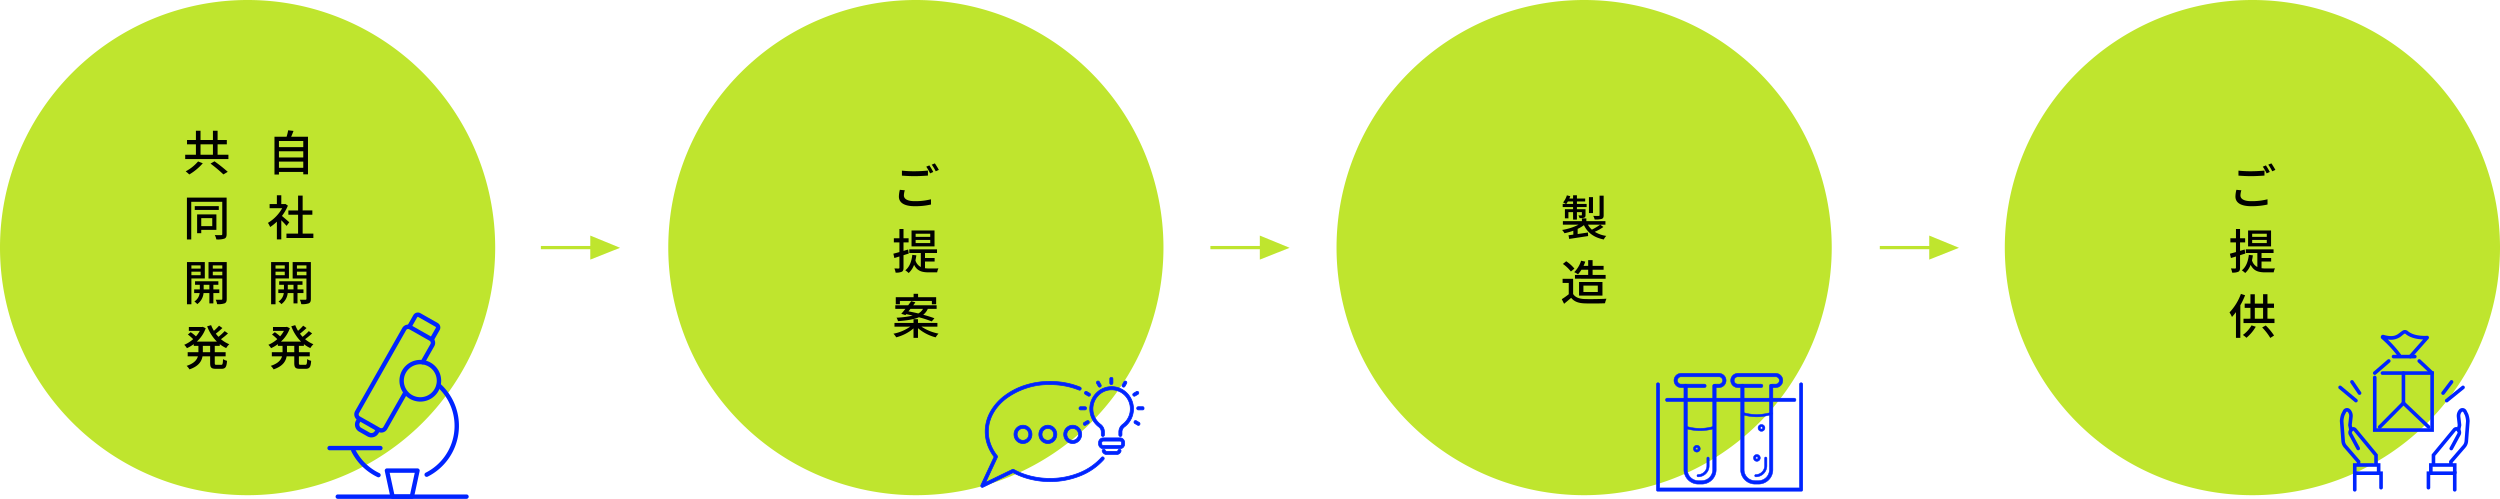 <svg xmlns="http://www.w3.org/2000/svg" xmlns:xlink="http://www.w3.org/1999/xlink" width="1040" height="207.519" viewBox="0 0 1040 207.519"><defs><clipPath id="a"><rect width="58.83" height="77.518" fill="#0024ff"/></clipPath><clipPath id="b"><rect width="68" height="45.813" fill="#0024ff" stroke="#0024ff" stroke-width="0.3"/></clipPath><clipPath id="c"><rect width="61" height="49.104" fill="#0024ff" stroke="#0024ff" stroke-width="0.2"/></clipPath></defs><g transform="translate(-3275 -8094)"><path d="M103,0A103,103,0,1,1,0,103,103,103,0,0,1,103,0Z" transform="translate(3275 8094)" fill="#bfe52e"/><path d="M103,0A103,103,0,1,1,0,103,103,103,0,0,1,103,0Z" transform="translate(3553 8094)" fill="#bfe52e"/><path d="M103,0A103,103,0,1,1,0,103,103,103,0,0,1,103,0Z" transform="translate(3831 8094)" fill="#bfe52e"/><path d="M103,0A103,103,0,1,1,0,103,103,103,0,0,1,103,0Z" transform="translate(4109 8094)" fill="#bfe52e"/><path d="M5.04-1.2V-3.78H15.16V-1.2ZM15.16-8.06V-5.5H5.04V-8.06Zm0-4.28v2.56H5.04v-2.56Zm-5.04-1.78c.34-.72.66-1.58.98-2.42L8.88-16.8a21.742,21.742,0,0,1-.66,2.68H3.18V1.6H5.04V.52H15.16v1h1.96V-14.12ZM9.34,21.46c-.46-.42-2.12-1.86-3.06-2.62a18.482,18.482,0,0,0,2.48-4.3l-1.04-.7-.32.06H6.02V10.22H4.18V13.9H1.16v1.7H6.4A16.482,16.482,0,0,1,.46,21.72a8.783,8.783,0,0,1,.92,1.72,17.622,17.622,0,0,0,2.8-2.24v7.38H6.02V20.62c.82.82,1.72,1.78,2.18,2.36Zm5.56,4.72V18.34h4.04v-1.8H14.9V10.38H13v6.16H8.96v1.8H13v7.84H8.16v1.84h11.2V26.18ZM7.46,39.4v1.34H3.62V39.4ZM3.62,43.48V42.02H7.46v1.46ZM9.2,44.84V38.02H1.78V55.58H3.62V44.84Zm-.48,4.54v-1.9H11.1v1.9Zm6.52,1.54V49.38H12.76v-1.9h2.08V46H5.14v1.48H7.12v1.9H4.78v1.54H7.06a4.844,4.844,0,0,1-2.2,3.5,6.332,6.332,0,0,1,1.2,1.1,6.443,6.443,0,0,0,2.62-4.6H11.1v4.3h1.66v-4.3Zm-2.72-7.4v-1.5h3.96v1.5Zm3.96-4.12v1.34H12.52V39.4Zm1.84-1.38H10.74v6.86h5.74v8.4c0,.3-.1.4-.4.42-.32,0-1.34,0-2.36-.02a6,6,0,0,1,.6,1.84,7.871,7.871,0,0,0,3.14-.34c.66-.32.86-.86.86-1.88Zm-6.9,37.5H8.38V72.88h3.04Zm4-2.64v-.72A12.67,12.67,0,0,0,18.1,73.8a7.148,7.148,0,0,1,1.28-1.6,12.521,12.521,0,0,1-3.46-2.1,29.476,29.476,0,0,0,2.92-2.4l-1.38-.96a21.626,21.626,0,0,1-2.58,2.38c-.38-.42-.76-.86-1.1-1.32a31.624,31.624,0,0,0,2.74-2.34l-1.4-.98a19.6,19.6,0,0,1-2.14,2.14,15.182,15.182,0,0,1-1.16-2.36l-1.64.48a17.973,17.973,0,0,0,4.06,6.38H5.86a13.783,13.783,0,0,0,3.72-5.58l-1.22-.58-.34.06H2.56v1.62H7.12a12.666,12.666,0,0,1-1.6,2.28,17.554,17.554,0,0,0-2.2-1.74l-1.16.98a21.012,21.012,0,0,1,2.2,1.92A13.728,13.728,0,0,1,.64,72.44a6.269,6.269,0,0,1,1.12,1.4A15.816,15.816,0,0,0,4.6,72.16v.72H6.54v2.64H2.08v1.72H6.32c-.42,1.5-1.6,2.94-4.68,3.96a6.306,6.306,0,0,1,1.18,1.46c3.78-1.3,5.04-3.3,5.42-5.42h3.18v2.74c0,1.9.46,2.44,2.34,2.44H16.2c1.56,0,2.08-.74,2.24-3.32a5.109,5.109,0,0,1-1.66-.72c-.08,1.98-.18,2.38-.76,2.38H14.08c-.64,0-.74-.1-.74-.78V77.24h4.52V75.52H13.34V72.88Z" transform="translate(3386 8165)"/><path d="M6.4-3.84A17.49,17.49,0,0,1,1.24.28a15.533,15.533,0,0,1,1.5,1.3A22.6,22.6,0,0,0,8.36-3.08Zm5.18.9a60.5,60.5,0,0,1,5.36,4.5L18.74.48A63.424,63.424,0,0,0,13.22-3.9ZM7.42-10.96h5.16v4.32H7.42Zm7.1,4.32v-4.32h3.84v-1.8H14.52v-3.86H12.58v3.86H7.42v-3.86H5.5v3.86H1.8v1.8H5.5v4.32H1.04v1.82H19.02V-6.64ZM12.3,19.74v3.32H7.72V19.74Zm1.72,4.88V18.18H6v7.84H7.72v-1.4Zm1-9.86h-10v1.58h10Zm3.26-3.56H1.76V28.62h1.8V12.96h12.9V26.34c0,.34-.12.46-.46.48-.34,0-1.5.02-2.64-.04A7.063,7.063,0,0,1,14,28.6a8.8,8.8,0,0,0,3.38-.34c.66-.3.9-.86.9-1.92ZM7.46,39.4v1.34H3.62V39.4ZM3.62,43.48V42.02H7.46v1.46ZM9.2,44.84V38.02H1.78V55.58H3.62V44.84Zm-.48,4.54v-1.9H11.1v1.9Zm6.52,1.54V49.38H12.76v-1.9h2.08V46H5.14v1.48H7.12v1.9H4.78v1.54H7.06a4.844,4.844,0,0,1-2.2,3.5,6.332,6.332,0,0,1,1.2,1.1,6.443,6.443,0,0,0,2.62-4.6H11.1v4.3h1.66v-4.3Zm-2.72-7.4v-1.5h3.96v1.5Zm3.96-4.12v1.34H12.52V39.4Zm1.84-1.38H10.74v6.86h5.74v8.4c0,.3-.1.4-.4.42-.32,0-1.34,0-2.36-.02a6,6,0,0,1,.6,1.84,7.871,7.871,0,0,0,3.14-.34c.66-.32.86-.86.86-1.88Zm-6.9,37.5H8.38V72.88h3.04Zm4-2.64v-.72A12.67,12.67,0,0,0,18.1,73.8a7.148,7.148,0,0,1,1.28-1.6,12.521,12.521,0,0,1-3.46-2.1,29.476,29.476,0,0,0,2.92-2.4l-1.38-.96a21.626,21.626,0,0,1-2.58,2.38c-.38-.42-.76-.86-1.1-1.32a31.624,31.624,0,0,0,2.74-2.34l-1.4-.98a19.6,19.6,0,0,1-2.14,2.14,15.182,15.182,0,0,1-1.16-2.36l-1.64.48a17.973,17.973,0,0,0,4.06,6.38H5.86a13.783,13.783,0,0,0,3.72-5.58l-1.22-.58-.34.06H2.56v1.62H7.12a12.666,12.666,0,0,1-1.6,2.28,17.554,17.554,0,0,0-2.2-1.74l-1.16.98a21.012,21.012,0,0,1,2.2,1.92A13.728,13.728,0,0,1,.64,72.44a6.269,6.269,0,0,1,1.12,1.4A15.816,15.816,0,0,0,4.6,72.16v.72H6.54v2.64H2.08v1.72H6.32c-.42,1.5-1.6,2.94-4.68,3.96a6.306,6.306,0,0,1,1.18,1.46c3.78-1.3,5.04-3.3,5.42-5.42h3.18v2.74c0,1.9.46,2.44,2.34,2.44H16.2c1.56,0,2.08-.74,2.24-3.32a5.109,5.109,0,0,1-1.66-.72c-.08,1.98-.18,2.38-.76,2.38H14.08c-.64,0-.74-.1-.74-.78V77.24h4.52V75.52H13.34V72.88Z" transform="translate(3351 8165)"/><path d="M15.62-16.2l-1.3.54a20.371,20.371,0,0,1,1.6,2.78l1.32-.58A28.983,28.983,0,0,0,15.62-16.2Zm2.28-.84-1.3.54a19.05,19.05,0,0,1,1.66,2.76l1.3-.58A31.035,31.035,0,0,0,17.9-17.04ZM4.2-11.94c1.6.12,3.3.22,5.32.22,1.84,0,4.14-.14,5.5-.24v-2.08c-1.46.14-3.58.28-5.52.28a44.827,44.827,0,0,1-5.3-.26Zm-.86,5.9a12.066,12.066,0,0,0-.4,2.8C2.94-.64,5.24.78,9.5.78a29.141,29.141,0,0,0,6.8-.7L16.28-2.1a26.042,26.042,0,0,1-6.84.78c-3.04,0-4.42-1-4.42-2.38A7.546,7.546,0,0,1,5.4-5.84ZM15.98,13.54H9.9V12.22h6.08Zm0,2.58H9.9V14.8h6.08Zm1.78-5.26H8.2V17.5h9.56ZM7.04,20.48,6.78,18.8l-1.92.56V15.84H6.98V14.12H4.86V10.26H3.16v3.86H.84v1.72H3.16v4.02c-.94.26-1.82.5-2.52.68l.42,1.8,2.1-.64v4.64c0,.28-.1.36-.34.36-.22,0-.96,0-1.76-.02a5.937,5.937,0,0,1,.5,1.72,5.667,5.667,0,0,0,2.6-.36c.52-.28.7-.78.7-1.7V21.16ZM13.8,23.8h4V22.32h-4V20.24h5V18.72H7.26v1.52h4.8v5.84a4.529,4.529,0,0,1-2.24-2.76,20.717,20.717,0,0,0,.38-2.1l-1.68-.2c-.32,2.82-1.18,5.06-2.92,6.44A8,8,0,0,1,7,28.58a8.68,8.68,0,0,0,2.26-3.42c1.3,2.64,3.38,3.14,6.16,3.14h3.44a5.814,5.814,0,0,1,.52-1.64c-.74.02-3.34.02-3.92.02a11.219,11.219,0,0,1-1.66-.1ZM3.36,40.2h13.3v1.38h1.78V38.64H10.92V37.22H9.06v1.42H1.64v2.94H3.36Zm9.6,3.3a4.8,4.8,0,0,1-1.94,1.9c-1.4-.34-2.8-.64-4.08-.88.26-.34.54-.68.8-1.02Zm-7.3,2.58.34-.4c.86.18,1.76.38,2.68.62a38.935,38.935,0,0,1-6.72.86,5,5,0,0,1,.6,1.44c4.02-.28,6.78-.78,8.72-1.62A48.139,48.139,0,0,1,16.6,48.7l1.12-1.3c-1.22-.46-2.86-.98-4.66-1.46a6.426,6.426,0,0,0,1.9-2.44h3.68V42H8.9c.32-.42.62-.82.9-1.22l-1.74-.5c-.38.54-.82,1.12-1.26,1.72H1.44v1.5h4.2c-.62.76-1.2,1.48-1.72,2.04Zm13.3,4.8V49.34H10.88V47.8H9.02v1.54H1.1v1.54H7.66A17.931,17.931,0,0,1,.68,53.82a8.033,8.033,0,0,1,1.14,1.5,17.767,17.767,0,0,0,7.2-3.7v3.94h1.86V51.52a18.248,18.248,0,0,0,7.36,3.82,8.2,8.2,0,0,1,1.18-1.56,18.9,18.9,0,0,1-7.1-2.9Z" transform="translate(3646 8179)"/><path d="M18.12-16.6h-1.7v8.1c0,.22-.08.3-.36.32-.3.02-1.26.02-2.26-.02a6.421,6.421,0,0,1,.58,1.52,9.359,9.359,0,0,0,2.94-.26c.62-.26.8-.66.8-1.54Zm-4.44.6H12v6.64h1.68ZM2.58-13.16a11.309,11.309,0,0,0,.66-1.02H5.4v1.02Zm2.82,2.2H2v3.8H3.46v-2.6H5.4v3.1H7v-3.1H9.06v1.18c0,.14-.04.18-.22.2-.18,0-.64,0-1.22-.02A5.731,5.731,0,0,1,8.1-7.26a5.049,5.049,0,0,0,1.92-.2c.46-.2.56-.5.56-1.14v-2.36H7v-.9h4.04v-1.3H7v-1.02h3.44v-1.24H7v-1.36H5.4v1.36H3.86c.14-.32.26-.64.38-.96l-1.42-.36a8.584,8.584,0,0,1-1.58,2.96,8.183,8.183,0,0,1,1.16.62H1.08v1.3H5.4ZM16.68-4.54a26.366,26.366,0,0,1-3.46,2.08,7.854,7.854,0,0,1-1.64-2.08h7.28V-6.02H10.92V-7.16H9.08v1.14H1.16v1.48H7.68A22.463,22.463,0,0,1,.82-2.34a6.43,6.43,0,0,1,1,1.36A24.668,24.668,0,0,0,5.5-2.02V-.4c-.74.1-1.42.2-2,.26L3.78,1.4C5.9,1.08,8.86.62,11.66.2l-.08-1.48c-1.44.22-2.92.44-4.28.64V-2.78A14.868,14.868,0,0,0,9.92-4.34C11.44-1.16,14.1.82,18.18,1.62A4.831,4.831,0,0,1,19.22.14a12.607,12.607,0,0,1-4.8-1.7,21.41,21.41,0,0,0,3.6-2.02Zm-5,18.74v2.16H6.18v1.58H18.94V16.36H13.52V14.2H18.1V12.6H13.52V10.22H11.68V12.6H9.76a17.067,17.067,0,0,0,.72-1.76l-1.74-.38a11.639,11.639,0,0,1-2.86,4.76,10.12,10.12,0,0,1,1.58.9A13.663,13.663,0,0,0,8.88,14.2ZM9.7,20.8h5.98v2.66H9.7Zm7.92,4.18V19.3H7.88v5.68ZM5.96,13.74a15.705,15.705,0,0,0-3.42-3.06L1.16,11.8A15.026,15.026,0,0,1,4.5,14.96Zm-.54,4.24H1.04V19.7H3.6v4.7A30.149,30.149,0,0,1,.7,26.46l.96,1.92c1.04-.86,2-1.66,2.94-2.48,1.26,1.54,2.98,2.2,5.52,2.3,2.28.1,6.3.06,8.56-.04a8.472,8.472,0,0,1,.62-1.9c-2.5.16-6.94.22-9.16.14-2.2-.08-3.84-.72-4.72-2.1Z" transform="translate(3924 8192)"/><path d="M15.62-16.2l-1.3.54a20.371,20.371,0,0,1,1.6,2.78l1.32-.58A28.983,28.983,0,0,0,15.62-16.2Zm2.28-.84-1.3.54a19.05,19.05,0,0,1,1.66,2.76l1.3-.58A31.035,31.035,0,0,0,17.9-17.04ZM4.2-11.94c1.6.12,3.3.22,5.32.22,1.84,0,4.14-.14,5.5-.24v-2.08c-1.46.14-3.58.28-5.52.28a44.827,44.827,0,0,1-5.3-.26Zm-.86,5.9a12.066,12.066,0,0,0-.4,2.8C2.94-.64,5.24.78,9.5.78a29.141,29.141,0,0,0,6.8-.7L16.28-2.1a26.042,26.042,0,0,1-6.84.78c-3.04,0-4.42-1-4.42-2.38A7.546,7.546,0,0,1,5.4-5.84ZM15.98,13.54H9.9V12.22h6.08Zm0,2.58H9.9V14.8h6.08Zm1.78-5.26H8.2V17.5h9.56ZM7.04,20.48,6.78,18.8l-1.92.56V15.84H6.98V14.12H4.86V10.26H3.16v3.86H.84v1.72H3.16v4.02c-.94.26-1.82.5-2.52.68l.42,1.8,2.1-.64v4.64c0,.28-.1.36-.34.36-.22,0-.96,0-1.76-.02a5.937,5.937,0,0,1,.5,1.72,5.667,5.667,0,0,0,2.6-.36c.52-.28.7-.78.7-1.7V21.16ZM13.8,23.8h4V22.32h-4V20.24h5V18.72H7.26v1.52h4.8v5.84a4.529,4.529,0,0,1-2.24-2.76,20.717,20.717,0,0,0,.38-2.1l-1.68-.2c-.32,2.82-1.18,5.06-2.92,6.44A8,8,0,0,1,7,28.58a8.68,8.68,0,0,0,2.26-3.42c1.3,2.64,3.38,3.14,6.16,3.14h3.44a5.814,5.814,0,0,1,.52-1.64c-.74.02-3.34.02-3.92.02a11.219,11.219,0,0,1-1.66-.1ZM5.22,37.26a22.044,22.044,0,0,1-4.74,7.7,13.477,13.477,0,0,1,1.02,1.9,21.843,21.843,0,0,0,1.66-2.02V55.56H4.98V41.98a30.406,30.406,0,0,0,1.98-4.16Zm4.42,13.1a12.929,12.929,0,0,1-3.6,3.98,12.356,12.356,0,0,1,1.48,1.18,17.6,17.6,0,0,0,3.88-4.6Zm4.42.86a22.811,22.811,0,0,1,3.38,4.36l1.56-1a24.414,24.414,0,0,0-3.44-4.18ZM11,43.08h3.44v4.5H11Zm5.26,4.5v-4.5h2.72V41.3H16.26V37.38H14.44V41.3H11V37.42H9.18V41.3H6.78v1.78h2.4v4.5H6.3V49.4H19.18V47.58Z" transform="translate(4202 8179)"/><g transform="translate(3500 8192)"><path d="M0,0H29.146V1.351H0Z" transform="translate(0 4.324)" fill="#bfe52e"/><path d="M-482.087,1425.583v-10l12.384,5.082Z" transform="translate(502.645 -1415.583)" fill="#bfe52e"/></g><g transform="translate(3778.529 8192)"><path d="M0,0H29.146V1.351H0Z" transform="translate(0 4.324)" fill="#bfe52e"/><path d="M-482.087,1425.583v-10l12.384,5.082Z" transform="translate(502.645 -1415.583)" fill="#bfe52e"/></g><g transform="translate(4057 8192)"><path d="M0,0H29.146V1.351H0Z" transform="translate(0 4.324)" fill="#bfe52e"/><path d="M-482.087,1425.583v-10l12.384,5.082Z" transform="translate(502.645 -1415.583)" fill="#bfe52e"/></g><g transform="translate(3411.17 8224)" clip-path="url(#a)"><path d="M64.359,314.359a.905.905,0,0,1-.395-.09,23.411,23.411,0,0,1-10.9-10.695.915.915,0,0,1,1.636-.823,21.6,21.6,0,0,0,10.051,9.866.915.915,0,0,1-.4,1.741" transform="translate(-43.077 -245.795)" fill="#0024ff"/><path d="M217.289,196.585a.916.916,0,0,1-.412-1.733,21.828,21.828,0,0,0,4.907-35.605.916.916,0,1,1,1.234-1.353,23.659,23.659,0,0,1-5.318,38.594.908.908,0,0,1-.411.1" transform="translate(-175.959 -128.209)" fill="#0024ff"/><path d="M139.158,359.874h-8.034a.916.916,0,0,1-.9-.722L127.9,348.346a.916.916,0,0,1,.9-1.109h12.693a.916.916,0,0,1,.9,1.109l-2.33,10.806a.915.915,0,0,1-.895.722m-7.3-1.831h6.556l1.935-8.974H129.928Z" transform="translate(-103.994 -282.382)" fill="#0024ff"/><path d="M73,407.062H19.461a.916.916,0,1,1,0-1.831H73a.916.916,0,0,1,0,1.831" transform="translate(-15.081 -329.544)" fill="#0024ff"/><path d="M169.28,122.882a8.68,8.68,0,1,1,8.681-8.68,8.689,8.689,0,0,1-8.681,8.68m0-15.529a6.849,6.849,0,1,0,6.849,6.849,6.857,6.857,0,0,0-6.849-6.849" transform="translate(-130.604 -85.812)" fill="#0024ff"/><path d="M22.034,298.915H.916a.916.916,0,0,1,0-1.831H22.034a.916.916,0,1,1,0,1.831" transform="translate(0 -241.596)" fill="#0024ff"/><path d="M71.25,71.842a2.81,2.81,0,0,1-1.391-.368l-8.4-4.767A2.828,2.828,0,0,1,60.4,62.851L79.988,28.34a2.827,2.827,0,0,1,3.856-1.064l8.4,4.767A2.833,2.833,0,0,1,93.305,35.9L89.3,42.957a.916.916,0,1,1-1.593-.9L91.712,35a1,1,0,0,0-.374-1.36l-8.4-4.767a.979.979,0,0,0-.758-.094.991.991,0,0,0-.6.469L61.99,63.755a1,1,0,0,0,.375,1.36l8.4,4.767a1,1,0,0,0,1.36-.374l8.226-14.492a.916.916,0,1,1,1.593.9L73.714,70.41a2.831,2.831,0,0,1-2.465,1.432" transform="translate(-48.815 -21.88)" fill="#0024ff"/><path d="M188.069,11.806a.915.915,0,0,1-.8-1.367L189.564,6.4a.33.33,0,0,0-.123-.449l-7.189-4.081A.328.328,0,0,0,181.8,2l-2.5,4.4a.916.916,0,1,1-1.593-.9l2.5-4.4a2.159,2.159,0,0,1,2.946-.812l7.188,4.08a2.163,2.163,0,0,1,.812,2.945l-2.291,4.035a.915.915,0,0,1-.8.464" transform="translate(-144.425 0)" fill="#0024ff"/><path d="M68.3,242.435a3.382,3.382,0,0,1-1.676-.445l-3.454-1.96a3.406,3.406,0,0,1-1.28-4.642l.405-.715a.916.916,0,1,1,1.593.9l-.405.715a1.573,1.573,0,0,0,.591,2.146l3.454,1.961a1.573,1.573,0,0,0,2.146-.591l.406-.715a.916.916,0,0,1,1.593.9l-.406.715a3.384,3.384,0,0,1-2.056,1.6,3.425,3.425,0,0,1-.911.124" transform="translate(-49.965 -190.464)" fill="#0024ff"/></g><g transform="translate(3683 8250.938)" clip-path="url(#b)"><path d="M50.219,34.849a.641.641,0,0,1,.918-.054.672.672,0,0,1,.053.936A25.933,25.933,0,0,1,41.447,42.5a33.384,33.384,0,0,1-12.625,2.418,34.346,34.346,0,0,1-8.243-.993,30.688,30.688,0,0,1-7.165-2.739L.931,47.25a.646.646,0,0,1-.868-.314.674.674,0,0,1,0-.571L5.551,34.625a18.6,18.6,0,0,1-2.694-4.884,16.521,16.521,0,0,1-1.011-5.673c0-5.793,3.046-11.025,7.972-14.8a31.359,31.359,0,0,1,19-6.047,34.674,34.674,0,0,1,6.469.605,32.043,32.043,0,0,1,6.084,1.786.666.666,0,0,1,.364.859.645.645,0,0,1-.842.371,30.8,30.8,0,0,0-5.84-1.713,33.376,33.376,0,0,0-6.235-.579A30.075,30.075,0,0,0,10.6,10.325C6,13.854,3.149,18.713,3.149,24.068a15.165,15.165,0,0,0,.924,5.211,17.39,17.39,0,0,0,2.718,4.81.674.674,0,0,1,.108.735L2.029,45.246l11.12-5.4v0a.637.637,0,0,1,.59.017,29.294,29.294,0,0,0,7.144,2.776,33.059,33.059,0,0,0,7.938.951,32.106,32.106,0,0,0,12.142-2.319,24.634,24.634,0,0,0,9.255-6.42M38.241,22.79a2.4,2.4,0,0,0-1.718.726,2.51,2.51,0,0,0,0,3.5,2.4,2.4,0,0,0,3.436,0,2.511,2.511,0,0,0,0-3.5,2.4,2.4,0,0,0-1.718-.726M35.6,22.577a3.681,3.681,0,0,1,5.278,0,3.857,3.857,0,0,1,0,5.381,3.682,3.682,0,0,1-5.278,0,3.857,3.857,0,0,1,0-5.381m-7.7.213a2.4,2.4,0,0,0-1.718.725,2.511,2.511,0,0,0,0,3.5,2.4,2.4,0,0,0,3.436,0,2.511,2.511,0,0,0,0-3.5A2.4,2.4,0,0,0,27.9,22.79m-2.639-.213a3.681,3.681,0,0,1,5.278,0,3.858,3.858,0,0,1,0,5.381,3.682,3.682,0,0,1-5.278,0,3.857,3.857,0,0,1,0-5.381m-7.7.213a2.4,2.4,0,0,0-1.718.726,2.511,2.511,0,0,0,0,3.5,2.4,2.4,0,0,0,3.436,0,2.51,2.51,0,0,0,0-3.5,2.4,2.4,0,0,0-1.718-.726m-2.639-.213a3.681,3.681,0,0,1,5.278,0,3.857,3.857,0,0,1,0,5.381,3.682,3.682,0,0,1-5.278,0,3.858,3.858,0,0,1,0-5.381" transform="translate(0 -1.502)" fill="#0024ff"/><path d="M.652,47.464A.8.8,0,0,1-.072,47a.823.823,0,0,1,0-.7L5.377,34.644a18.738,18.738,0,0,1-2.66-4.851A16.688,16.688,0,0,1,1.7,24.068a16.915,16.915,0,0,1,2.157-8.229A21.582,21.582,0,0,1,9.727,9.148,28.557,28.557,0,0,1,18.322,4.7a33.922,33.922,0,0,1,10.5-1.63,34.892,34.892,0,0,1,6.5.608,32.237,32.237,0,0,1,6.113,1.794.817.817,0,0,1,.447,1.052.8.8,0,0,1-.743.513.784.784,0,0,1-.3-.058,30.7,30.7,0,0,0-5.812-1.7A33.293,33.293,0,0,0,28.822,4.7a29.851,29.851,0,0,0-18.134,5.746C5.923,14.1,3.3,18.937,3.3,24.068a15.033,15.033,0,0,0,.915,5.16,17.239,17.239,0,0,0,2.692,4.764.822.822,0,0,1,.129.895L2.344,44.926,13.2,39.651l.007.011a.8.8,0,0,1,.6.068,29.108,29.108,0,0,0,7.108,2.762,32.917,32.917,0,0,0,7.9.947A32.17,32.17,0,0,0,40.907,41.13a24.547,24.547,0,0,0,9.2-6.38.791.791,0,0,1,1.132-.067A.823.823,0,0,1,51.3,35.83a26.15,26.15,0,0,1-9.8,6.808,33.758,33.758,0,0,1-12.682,2.429,34.5,34.5,0,0,1-8.279-1,30.843,30.843,0,0,1-7.132-2.717L1,47.384A.786.786,0,0,1,.652,47.464ZM28.822,3.37A31.129,31.129,0,0,0,9.91,9.386C4.807,13.3,2,18.513,2,24.068A16.389,16.389,0,0,0,3,29.69,18.463,18.463,0,0,0,5.67,34.534l.055.072L.2,46.428a.524.524,0,0,0,0,.444.5.5,0,0,0,.452.292.488.488,0,0,0,.214-.05l12.551-6.1.068.036a30.519,30.519,0,0,0,7.13,2.726,34.2,34.2,0,0,0,8.207.988A33.456,33.456,0,0,0,41.39,42.36a25.849,25.849,0,0,0,9.687-6.728.521.521,0,0,0-.041-.726.491.491,0,0,0-.7.042,24.847,24.847,0,0,1-9.311,6.46,32.472,32.472,0,0,1-12.2,2.331,33.217,33.217,0,0,1-7.974-.955,29.409,29.409,0,0,1-7.181-2.791.482.482,0,0,0-.237-.062.5.5,0,0,0-.215.049l-.117.057h0L1.713,45.565l5.051-10.8a.522.522,0,0,0-.084-.571l-.006-.007a17.539,17.539,0,0,1-2.741-4.851A15.332,15.332,0,0,1,3,24.068a15.612,15.612,0,0,1,2.017-7.629,20.266,20.266,0,0,1,5.489-6.233,27.259,27.259,0,0,1,8.231-4.25A32.7,32.7,0,0,1,28.822,4.4a33.594,33.594,0,0,1,6.263.582A31,31,0,0,1,40.953,6.7a.485.485,0,0,0,.182.036.5.5,0,0,0,.464-.322.516.516,0,0,0-.28-.665,31.937,31.937,0,0,0-6.056-1.777A34.591,34.591,0,0,0,28.822,3.37Zm9.419,25.852a3.822,3.822,0,0,1-2.746-1.159,4.007,4.007,0,0,1,0-5.591,3.831,3.831,0,0,1,5.492,0,4.007,4.007,0,0,1,0,5.591A3.822,3.822,0,0,1,38.241,29.222Zm0-7.61a3.525,3.525,0,0,0-2.532,1.07,3.707,3.707,0,0,0,0,5.171,3.532,3.532,0,0,0,5.064,0,3.707,3.707,0,0,0,0-5.171A3.525,3.525,0,0,0,38.241,21.612ZM27.9,29.222a3.82,3.82,0,0,1-2.746-1.159,4.007,4.007,0,0,1,0-5.591,3.831,3.831,0,0,1,5.492,0,4.008,4.008,0,0,1,0,5.591A3.822,3.822,0,0,1,27.9,29.222Zm0-7.61a3.523,3.523,0,0,0-2.532,1.07,3.707,3.707,0,0,0,0,5.171,3.532,3.532,0,0,0,5.064,0,3.708,3.708,0,0,0,0-5.171A3.525,3.525,0,0,0,27.9,21.612Zm-10.342,7.61a3.822,3.822,0,0,1-2.746-1.159,4.008,4.008,0,0,1,0-5.591,3.831,3.831,0,0,1,5.492,0,4.007,4.007,0,0,1,0,5.591A3.822,3.822,0,0,1,17.557,29.222Zm0-7.61a3.525,3.525,0,0,0-2.532,1.07,3.708,3.708,0,0,0,0,5.171,3.532,3.532,0,0,0,5.064,0,3.707,3.707,0,0,0,0-5.171A3.525,3.525,0,0,0,17.557,21.612Zm20.684,6.282a2.539,2.539,0,0,1-1.825-.77,2.66,2.66,0,0,1,0-3.713,2.546,2.546,0,0,1,3.65,0,2.661,2.661,0,0,1,0,3.713A2.539,2.539,0,0,1,38.241,27.894Zm0-4.954a2.242,2.242,0,0,0-1.611.681,2.36,2.36,0,0,0,0,3.292,2.247,2.247,0,0,0,3.222,0,2.361,2.361,0,0,0,0-3.292A2.242,2.242,0,0,0,38.241,22.94ZM27.9,27.894a2.538,2.538,0,0,1-1.825-.77,2.661,2.661,0,0,1,0-3.713,2.547,2.547,0,0,1,3.65,0,2.661,2.661,0,0,1,0,3.713A2.539,2.539,0,0,1,27.9,27.894Zm0-4.954a2.242,2.242,0,0,0-1.611.68,2.361,2.361,0,0,0,0,3.293,2.247,2.247,0,0,0,3.222,0,2.361,2.361,0,0,0,0-3.292A2.242,2.242,0,0,0,27.9,22.94ZM17.557,27.894a2.539,2.539,0,0,1-1.825-.77,2.661,2.661,0,0,1,0-3.713,2.546,2.546,0,0,1,3.65,0,2.66,2.66,0,0,1,0,3.713A2.537,2.537,0,0,1,17.557,27.894Zm0-4.954a2.242,2.242,0,0,0-1.611.681,2.361,2.361,0,0,0,0,3.292,2.247,2.247,0,0,0,3.222,0,2.36,2.36,0,0,0,0-3.292A2.24,2.24,0,0,0,17.557,22.94Z" transform="translate(0 -1.502)" fill="#0024ff"/><path d="M91.069,27.373a.651.651,0,1,1-1.3,0v-1.15a2.743,2.743,0,0,0-.275-1.23,2.68,2.68,0,0,0-.806-.954,9.26,9.26,0,0,1-2.732-3.289,9.4,9.4,0,0,1,1.686-10.727,8.964,8.964,0,0,1,12.851,0,9.361,9.361,0,0,1-1.047,14.016,2.684,2.684,0,0,0-.806.954,2.748,2.748,0,0,0-.274,1.23v1.15a.651.651,0,1,1-1.3,0v-1.15a4.08,4.08,0,0,1,.417-1.826,4,4,0,0,1,1.2-1.427,7.938,7.938,0,0,0,2.34-2.817,8.067,8.067,0,0,0-1.447-9.191,7.68,7.68,0,0,0-11.009,0,8.018,8.018,0,0,0,.893,12.008,4,4,0,0,1,1.2,1.427,4.081,4.081,0,0,1,.417,1.826Z" transform="translate(-39.627 -3.409)" fill="#0024ff"/><path d="M97.712,28.187a.808.808,0,0,1-.8-.814v-1.15a4.223,4.223,0,0,1,.432-1.893,4.14,4.14,0,0,1,1.243-1.48,7.888,7.888,0,0,0,.876-11.782,7.53,7.53,0,0,0-10.795,0,7.868,7.868,0,0,0,.876,11.783,4.145,4.145,0,0,1,1.243,1.48,4.223,4.223,0,0,1,.433,1.893v1.15a.8.8,0,1,1-1.6,0v-1.15a2.588,2.588,0,0,0-.259-1.163,2.527,2.527,0,0,0-.762-.9A9.529,9.529,0,0,1,87.532,9.919a9.114,9.114,0,0,1,13.065,0,9.511,9.511,0,0,1-1.064,14.241,2.53,2.53,0,0,0-.761.9,2.6,2.6,0,0,0-.259,1.163v1.15A.809.809,0,0,1,97.712,28.187Zm-3.647-19.7a7.807,7.807,0,0,1,5.612,2.37,8.168,8.168,0,0,1-.91,12.232,3.843,3.843,0,0,0-1.154,1.373,3.925,3.925,0,0,0-.4,1.76v1.15a.5.5,0,1,0,1,0v-1.15a2.892,2.892,0,0,1,.29-1.3,2.828,2.828,0,0,1,.85-1.008,9.229,9.229,0,0,0,1.03-13.791,8.814,8.814,0,0,0-12.637,0,9.212,9.212,0,0,0,1.029,13.791,2.824,2.824,0,0,1,.851,1.008,2.885,2.885,0,0,1,.29,1.3v1.15a.5.5,0,1,0,1,0v-1.15a3.925,3.925,0,0,0-.4-1.76,3.847,3.847,0,0,0-1.154-1.373,8.189,8.189,0,0,1-.91-12.233A7.809,7.809,0,0,1,94.065,8.488Z" transform="translate(-39.627 -3.409)" fill="#0024ff"/><path d="M93.37,52.879a.668.668,0,0,1,.384-.853.648.648,0,0,1,.837.392.694.694,0,0,0,.242.326.6.6,0,0,0,.353.115h4.149a.6.6,0,0,0,.353-.115.7.7,0,0,0,.242-.326.648.648,0,0,1,.837-.392.668.668,0,0,1,.384.853,2.014,2.014,0,0,1-.71.944,1.878,1.878,0,0,1-1.106.363H95.185a1.88,1.88,0,0,1-1.106-.363,2.016,2.016,0,0,1-.709-.944m7.779-2.6a.694.694,0,0,0,.177-.239.722.722,0,0,0,.062-.3v-.477a.708.708,0,0,0-.191-.49.61.61,0,0,0-.441-.194H93.764a.607.607,0,0,0-.44.194.707.707,0,0,0-.192.49v.477a.724.724,0,0,0,.062.3.688.688,0,0,0,.178.239.407.407,0,0,0,.292.108h7.191a.448.448,0,0,0,.155-.024.454.454,0,0,0,.138-.083m1.357.316a2.024,2.024,0,0,1-.522.7,1.738,1.738,0,0,1-.525.316,1.713,1.713,0,0,1-.6.107H93.664a1.708,1.708,0,0,1-.6-.108,1.729,1.729,0,0,1-.528-.316,2.02,2.02,0,0,1-.519-.7,2.067,2.067,0,0,1-.184-.852v-.477a2.047,2.047,0,0,1,.563-1.413,1.89,1.89,0,0,1,1.372-.6h6.992a1.893,1.893,0,0,1,1.373.6,2.049,2.049,0,0,1,.563,1.413v.477a2.063,2.063,0,0,1-.185.853" transform="translate(-42.821 -22.036)" fill="#0024ff"/><path d="M99.334,54.336H95.185a2.026,2.026,0,0,1-1.194-.392,2.153,2.153,0,0,1-.762-1.014.819.819,0,0,1,.472-1.045l.056-.019h-.092a1.868,1.868,0,0,1-.657-.117,1.89,1.89,0,0,1-.574-.343,2.182,2.182,0,0,1-.558-.748,2.205,2.205,0,0,1-.2-.914v-.477a2.188,2.188,0,0,1,.6-1.517,2.03,2.03,0,0,1,1.48-.645h6.992a2.033,2.033,0,0,1,1.481.645,2.19,2.19,0,0,1,.6,1.517v.477a2.189,2.189,0,0,1-.759,1.663,1.9,1.9,0,0,1-.571.343,1.872,1.872,0,0,1-.655.117h-.092l.055.019a.819.819,0,0,1,.472,1.045,2.151,2.151,0,0,1-.763,1.014A2.025,2.025,0,0,1,99.334,54.336Zm-5.354-2.2a.49.49,0,0,0-.173.032.518.518,0,0,0-.3.662,1.855,1.855,0,0,0,.656.873,1.727,1.727,0,0,0,1.018.335h4.149a1.727,1.727,0,0,0,1.018-.335,1.853,1.853,0,0,0,.657-.873.518.518,0,0,0-.3-.662.489.489,0,0,0-.173-.032.5.5,0,0,0-.47.334.843.843,0,0,1-.295.4.746.746,0,0,1-.441.143H95.185a.746.746,0,0,1-.441-.143.839.839,0,0,1-.295-.4A.5.5,0,0,0,93.98,52.134Zm.223-.268a.81.81,0,0,1,.529.5.541.541,0,0,0,.189.256.448.448,0,0,0,.265.086h4.149a.448.448,0,0,0,.265-.086.551.551,0,0,0,.189-.256.81.81,0,0,1,.529-.5Zm-.439-4.462a1.732,1.732,0,0,0-1.263.552,1.889,1.889,0,0,0-.522,1.31v.477a1.907,1.907,0,0,0,.171.791,1.88,1.88,0,0,0,.48.644,1.57,1.57,0,0,0,.482.289,1.548,1.548,0,0,0,.552.1h7.191a1.573,1.573,0,0,0,.551-.1,1.6,1.6,0,0,0,.48-.289,1.882,1.882,0,0,0,.484-.644,1.9,1.9,0,0,0,.171-.791v-.477a1.891,1.891,0,0,0-.521-1.31,1.735,1.735,0,0,0-1.264-.552Zm7.092,3.133H93.664a.556.556,0,0,1-.391-.144.841.841,0,0,1-.217-.291.871.871,0,0,1-.075-.359v-.477a.853.853,0,0,1,.233-.594.753.753,0,0,1,.549-.24h6.992a.756.756,0,0,1,.55.24.855.855,0,0,1,.233.594v.477a.869.869,0,0,1-.076.36.849.849,0,0,1-.216.291.605.605,0,0,1-.184.11A.6.6,0,0,1,100.855,50.538Zm-7.092-1.8a.456.456,0,0,0-.332.147.554.554,0,0,0-.15.387v.477a.572.572,0,0,0,.049.236.54.54,0,0,0,.139.187.259.259,0,0,0,.195.072h7.191a.266.266,0,0,0,.2-.07.547.547,0,0,0,.138-.188.57.57,0,0,0,.049-.236v-.477a.556.556,0,0,0-.15-.386.459.459,0,0,0-.333-.147Z" transform="translate(-42.821 -22.036)" fill="#0024ff"/><path d="M85.743,3.125a.669.669,0,0,1-.239.9.642.642,0,0,1-.885-.244l-.695-1.227a.669.669,0,0,1,.239-.9.642.642,0,0,1,.885.244ZM99.776,19.238a.669.669,0,0,1-.239-.9.642.642,0,0,1,.885-.244l1.2.708a.669.669,0,0,1,.24.9.642.642,0,0,1-.885.244Zm1.478-5.658a.664.664,0,0,1,0-1.328h1.811a.664.664,0,0,1,0,1.328ZM99.925,7.8a.643.643,0,0,1-.888-.241.669.669,0,0,1,.236-.905l1.2-.708a.643.643,0,0,1,.888.241.669.669,0,0,1-.236.905ZM95.691,3.784a.643.643,0,0,1-.886.244.669.669,0,0,1-.239-.9L95.261,1.9a.642.642,0,0,1,.885-.244.668.668,0,0,1,.239.9Zm-6.3-3.12a.651.651,0,1,1,1.3,0V2.391a.651.651,0,1,1-1.3,0Zm-9.5,17.427a.642.642,0,0,1,.885.244.669.669,0,0,1-.239.9l-1.2.708a.642.642,0,0,1-.885-.244.668.668,0,0,1,.239-.9Zm-.831-5.84a.664.664,0,0,1,0,1.328H77.245a.664.664,0,0,1,0-1.328Zm1.98-5.6a.669.669,0,0,1,.236.905.643.643,0,0,1-.888.241l-1.2-.708a.67.67,0,0,1-.236-.905.643.643,0,0,1,.888-.241Z" transform="translate(-35.716 0)" fill="#0024ff"/><path d="M90.039-.15a.809.809,0,0,1,.8.814V2.391a.8.8,0,1,1-1.6,0V.664A.808.808,0,0,1,90.039-.15Zm0,3.055a.509.509,0,0,0,.5-.514V.664a.5.5,0,1,0-1,0V2.391A.508.508,0,0,0,90.039,2.905ZM84.485,1.416a.8.8,0,0,1,.694.408l.695,1.227a.82.82,0,0,1-.294,1.106.789.789,0,0,1-.4.109.8.8,0,0,1-.694-.408l-.695-1.227a.82.82,0,0,1,.294-1.106A.789.789,0,0,1,84.485,1.416Zm.7,2.55a.489.489,0,0,0,.247-.067.519.519,0,0,0,.184-.7l-.695-1.227a.5.5,0,0,0-.432-.256.489.489,0,0,0-.247.067.519.519,0,0,0-.184.7l.695,1.227A.5.5,0,0,0,85.181,3.966Zm10.643-2.55a.789.789,0,0,1,.4.109.819.819,0,0,1,.294,1.106l-.694,1.227a.8.8,0,0,1-.694.408.789.789,0,0,1-.4-.109.82.82,0,0,1-.294-1.106l.7-1.227A.8.8,0,0,1,95.824,1.416Zm-.7,2.55a.5.5,0,0,0,.433-.256l.694-1.227a.518.518,0,0,0-.184-.7.489.489,0,0,0-.247-.067.5.5,0,0,0-.432.256L94.7,3.2a.519.519,0,0,0,.184.7A.489.489,0,0,0,95.128,3.966ZM79.507,5.708a.79.79,0,0,1,.4.11l1.2.708A.821.821,0,0,1,81.4,7.635a.8.8,0,0,1-.693.407.79.79,0,0,1-.4-.11l-1.2-.708a.821.821,0,0,1-.291-1.109A.8.8,0,0,1,79.507,5.708Zm1.2,2.034a.5.5,0,0,0,.432-.255.52.52,0,0,0-.182-.7l-1.2-.708a.49.49,0,0,0-.249-.069.5.5,0,0,0-.432.255.519.519,0,0,0,.182.7l1.2.708A.49.49,0,0,0,80.71,7.741ZM100.8,5.708a.8.8,0,0,1,.693.407.82.82,0,0,1-.291,1.108l-1.2.708a.79.79,0,0,1-.4.11.8.8,0,0,1-.693-.407A.821.821,0,0,1,99.2,6.526l1.2-.708A.79.79,0,0,1,100.8,5.708ZM99.6,7.741a.49.49,0,0,0,.249-.069l1.2-.708a.519.519,0,0,0,.182-.7.5.5,0,0,0-.432-.255.49.49,0,0,0-.249.069l-1.2.708a.52.52,0,0,0-.182.7A.5.5,0,0,0,99.6,7.741ZM77.245,12.1h1.811a.814.814,0,0,1,0,1.628H77.245a.814.814,0,0,1,0-1.628Zm1.811,1.328a.514.514,0,0,0,0-1.028H77.245a.514.514,0,0,0,0,1.028Zm22.2-1.328h1.811a.814.814,0,0,1,0,1.628h-1.811a.814.814,0,0,1,0-1.628Zm1.811,1.328a.514.514,0,0,0,0-1.028h-1.811a.514.514,0,0,0,0,1.028ZM80.21,17.853a.8.8,0,0,1,.694.408.82.82,0,0,1-.294,1.106l-1.2.708a.789.789,0,0,1-.4.109.8.8,0,0,1-.694-.408.819.819,0,0,1,.294-1.106l1.2-.708A.789.789,0,0,1,80.21,17.853Zm-1.2,2.031a.489.489,0,0,0,.247-.067l1.2-.708a.519.519,0,0,0,.184-.7.5.5,0,0,0-.432-.256.489.489,0,0,0-.247.067l-1.2.708a.518.518,0,0,0-.185.7A.5.5,0,0,0,79.008,19.884ZM100.1,17.853a.789.789,0,0,1,.4.109l1.2.708A.82.82,0,0,1,102,19.776a.8.8,0,0,1-.694.408.787.787,0,0,1-.4-.109l-1.2-.708a.82.82,0,0,1-.294-1.106A.8.8,0,0,1,100.1,17.853Zm1.2,2.031a.5.5,0,0,0,.433-.256.519.519,0,0,0-.185-.7l-1.2-.708a.488.488,0,0,0-.246-.067.5.5,0,0,0-.432.256.519.519,0,0,0,.184.7l1.2.708A.487.487,0,0,0,101.3,19.884Z" transform="translate(-35.716 0)" fill="#0024ff"/></g><g transform="translate(3964 8249.305)" clip-path="url(#c)"><path d="M60.28,71.862H.72a.721.721,0,0,1-.72-.72V27.4a.72.72,0,0,1,1.441,0V70.421H59.559V27.4A.72.72,0,0,1,61,27.4V71.142a.721.721,0,0,1-.72.72" transform="translate(0 -22.759)" fill="#0024ff"/><path d="M60.28,71.962H.72a.821.821,0,0,1-.82-.82V27.4a.82.82,0,0,1,1.641,0V70.321H59.459V27.4a.82.82,0,0,1,1.641,0V71.142A.821.821,0,0,1,60.28,71.962ZM.72,26.78a.621.621,0,0,0-.62.62V71.142a.621.621,0,0,0,.62.62H60.28a.621.621,0,0,0,.62-.62V27.4a.62.62,0,0,0-1.241,0V70.521H1.341V27.4A.621.621,0,0,0,.72,26.78Z" transform="translate(0 -22.759)" fill="#0024ff"/><path d="M79.7,71.729H26.864a.72.72,0,1,1,0-1.441H79.7a.72.72,0,1,1,0,1.441" transform="translate(-22.301 -59.957)" fill="#0024ff"/><path d="M79.7,71.829H26.864a.82.82,0,1,1,0-1.641H79.7a.82.82,0,1,1,0,1.641ZM26.864,70.388a.62.62,0,1,0,0,1.241H79.7a.62.62,0,1,0,0-1.241Z" transform="translate(-22.301 -59.957)" fill="#0024ff"/><path d="M85.77,72.2H84.3a5.975,5.975,0,0,1-5.968-5.968V31.342a.72.72,0,1,1,1.441,0V66.235A4.533,4.533,0,0,0,84.3,70.762H85.77A4.532,4.532,0,0,0,90.3,66.235V31.342a.72.72,0,1,1,1.441,0V66.235A5.975,5.975,0,0,1,85.77,72.2" transform="translate(-66.817 -26.121)" fill="#0024ff"/><path d="M85.77,72.3H84.3a6.075,6.075,0,0,1-6.068-6.068V31.342a.82.82,0,1,1,1.641,0V66.235A4.432,4.432,0,0,0,84.3,70.662H85.77A4.432,4.432,0,0,0,90.2,66.235V31.342a.82.82,0,1,1,1.641,0V66.235A6.075,6.075,0,0,1,85.77,72.3Zm-6.72-41.581a.621.621,0,0,0-.62.62V66.235A5.875,5.875,0,0,0,84.3,72.1H85.77a5.875,5.875,0,0,0,5.868-5.868V31.342a.62.62,0,1,0-1.241,0V66.235a4.633,4.633,0,0,1-4.627,4.627H84.3a4.633,4.633,0,0,1-4.627-4.627V31.342A.621.621,0,0,0,79.049,30.722Z" transform="translate(-66.817 -26.121)" fill="#0024ff"/><path d="M86.4,151.4a20.65,20.65,0,0,1-6.127-.944.48.48,0,0,1,.284-.917,19.434,19.434,0,0,0,11.686,0,.48.48,0,0,1,.284.917,20.65,20.65,0,0,1-6.127.944" transform="translate(-68.187 -127.539)" fill="#0024ff"/><path d="M86.4,151.5a20.821,20.821,0,0,1-6.157-.948.58.58,0,0,1,.171-1.135.588.588,0,0,1,.172.026,19.335,19.335,0,0,0,11.627,0,.587.587,0,0,1,.172-.026.58.58,0,0,1,.172,1.134A20.821,20.821,0,0,1,86.4,151.5Zm-5.986-1.883a.38.38,0,0,0-.112.743,20.263,20.263,0,0,0,12.2,0,.38.38,0,0,0-.113-.743.386.386,0,0,0-.113.017,19.534,19.534,0,0,1-11.745,0A.388.388,0,0,0,80.415,149.614Z" transform="translate(-68.187 -127.539)" fill="#0024ff"/><path d="M68.911,5.936H67.485a.72.72,0,0,1,0-1.441h1.426a1.527,1.527,0,0,0,0-3.054H53.178a1.527,1.527,0,1,0,0,3.054h9.7a.72.72,0,1,1,0,1.441h-9.7a2.968,2.968,0,1,1,0-5.936H68.911a2.968,2.968,0,0,1,0,5.936" transform="translate(-42.83)" fill="#0024ff"/><path d="M68.911,6.036H67.485a.82.82,0,0,1,0-1.641h1.426a1.427,1.427,0,0,0,0-2.854H53.178a1.427,1.427,0,1,0,0,2.854h9.7a.82.82,0,1,1,0,1.641h-9.7a3.068,3.068,0,1,1,0-6.136H68.911a3.068,3.068,0,0,1,0,6.136ZM67.485,4.595a.62.62,0,0,0,0,1.241h1.426a2.868,2.868,0,0,0,0-5.736H53.178a2.868,2.868,0,1,0,0,5.736h9.7a.62.62,0,1,0,0-1.241h-9.7a1.627,1.627,0,1,1,0-3.254H68.911a1.627,1.627,0,0,1,0,3.254Z" transform="translate(-42.83)" fill="#0024ff"/><path d="M115.769,245.095a.48.48,0,1,1,0-.961,3.64,3.64,0,0,0,3.631-3.641v-3.17a.48.48,0,1,1,.961,0v3.17a4.6,4.6,0,0,1-4.592,4.6" transform="translate(-98.344 -202.033)" fill="#0024ff"/><path d="M115.769,245.195a.58.58,0,1,1,0-1.161,3.54,3.54,0,0,0,3.531-3.541v-3.17a.58.58,0,0,1,1.161,0v3.17A4.7,4.7,0,0,1,115.769,245.195Zm4.112-8.252a.381.381,0,0,0-.38.38v3.17a3.74,3.74,0,0,1-3.731,3.741.38.38,0,1,0,0,.761,4.5,4.5,0,0,0,4.492-4.5v-3.17A.381.381,0,0,0,119.881,236.943Z" transform="translate(-98.344 -202.033)" fill="#0024ff"/><path d="M246.982,112.182a20.656,20.656,0,0,1-6.128-.944.48.48,0,0,1,.284-.918,19.413,19.413,0,0,0,11.687,0,.48.48,0,0,1,.284.918,20.655,20.655,0,0,1-6.127.944" transform="translate(-205.166 -94.088)" fill="#0024ff"/><path d="M246.982,112.282a20.827,20.827,0,0,1-6.157-.948A.58.58,0,0,1,241,110.2a.589.589,0,0,1,.171.026,19.313,19.313,0,0,0,11.628,0,.59.59,0,0,1,.171-.025.58.58,0,0,1,.172,1.134A20.825,20.825,0,0,1,246.982,112.282ZM241,110.4a.38.38,0,0,0-.112.743,20.264,20.264,0,0,0,12.2,0,.38.38,0,0,0-.113-.743.389.389,0,0,0-.112.017,19.513,19.513,0,0,1-11.745,0A.388.388,0,0,0,241,110.4Z" transform="translate(-205.166 -94.088)" fill="#0024ff"/><path d="M246.332,72.2h-1.472a5.975,5.975,0,0,1-5.968-5.968V31.342a.72.72,0,1,1,1.441,0V66.235a4.533,4.533,0,0,0,4.527,4.527h1.472a4.533,4.533,0,0,0,4.527-4.527V31.342a.72.72,0,1,1,1.441,0V66.235a5.975,5.975,0,0,1-5.968,5.968" transform="translate(-203.78 -26.121)" fill="#0024ff"/><path d="M246.332,72.3h-1.472a6.075,6.075,0,0,1-6.068-6.068V31.342a.82.82,0,1,1,1.641,0V66.235a4.432,4.432,0,0,0,4.427,4.427h1.472a4.432,4.432,0,0,0,4.427-4.427V31.342a.82.82,0,1,1,1.641,0V66.235A6.075,6.075,0,0,1,246.332,72.3Zm-6.72-41.581a.621.621,0,0,0-.62.62V66.235a5.875,5.875,0,0,0,5.868,5.868h1.472a5.875,5.875,0,0,0,5.868-5.868V31.342a.62.62,0,1,0-1.241,0V66.235a4.633,4.633,0,0,1-4.627,4.627h-1.472a4.633,4.633,0,0,1-4.627-4.627V31.342A.621.621,0,0,0,239.611,30.722Z" transform="translate(-203.78 -26.121)" fill="#0024ff"/><path d="M229.473,5.936h-1.426a.72.72,0,1,1,0-1.441h1.426a1.527,1.527,0,0,0,0-3.054H213.74a1.527,1.527,0,1,0,0,3.054h9.7a.72.72,0,1,1,0,1.441h-9.7a2.968,2.968,0,1,1,0-5.936h15.733a2.968,2.968,0,0,1,0,5.936" transform="translate(-179.794)" fill="#0024ff"/><path d="M229.473,6.036h-1.426a.82.82,0,1,1,0-1.641h1.426a1.427,1.427,0,0,0,0-2.854H213.74a1.427,1.427,0,1,0,0,2.854h9.7a.82.82,0,1,1,0,1.641h-9.7a3.068,3.068,0,1,1,0-6.136h15.733a3.068,3.068,0,0,1,0,6.136Zm-1.426-1.441a.62.62,0,1,0,0,1.241h1.426a2.868,2.868,0,0,0,0-5.736H213.74a2.868,2.868,0,1,0,0,5.736h9.7a.62.62,0,1,0,0-1.241h-9.7a1.627,1.627,0,1,1,0-3.254h15.733a1.627,1.627,0,0,1,0,3.254Z" transform="translate(-179.794)" fill="#0024ff"/><path d="M279.168,245.095a.48.48,0,0,1,0-.961,3.64,3.64,0,0,0,3.631-3.641v-3.17a.48.48,0,1,1,.961,0v3.17a4.6,4.6,0,0,1-4.592,4.6" transform="translate(-237.728 -202.033)" fill="#0024ff"/><path d="M279.168,245.195a.58.58,0,0,1,0-1.161,3.54,3.54,0,0,0,3.531-3.541v-3.17a.58.58,0,1,1,1.161,0v3.17A4.7,4.7,0,0,1,279.168,245.195Zm4.112-8.252a.381.381,0,0,0-.38.38v3.17a3.74,3.74,0,0,1-3.731,3.741.38.38,0,0,0,0,.761,4.5,4.5,0,0,0,4.492-4.5v-3.17A.381.381,0,0,0,283.28,236.943Z" transform="translate(-237.728 -202.033)" fill="#0024ff"/><path d="M106.62,206.457a1.423,1.423,0,1,1,1.423-1.423,1.425,1.425,0,0,1-1.423,1.423m0-1.885a.462.462,0,1,0,.463.462.463.463,0,0,0-.463-.462" transform="translate(-89.736 -173.685)" fill="#0024ff"/><path d="M106.62,206.557a1.523,1.523,0,1,1,1.523-1.523A1.525,1.525,0,0,1,106.62,206.557Zm0-2.846a1.323,1.323,0,1,0,1.323,1.323A1.324,1.324,0,0,0,106.62,203.711Zm0,1.885a.562.562,0,1,1,.563-.563A.563.563,0,0,1,106.62,205.6Zm0-.924a.362.362,0,1,0,.363.362A.363.363,0,0,0,106.62,204.672Z" transform="translate(-89.736 -173.685)" fill="#0024ff"/><path d="M289.627,147.633a1.423,1.423,0,1,1,1.423-1.423,1.425,1.425,0,0,1-1.423,1.423m0-1.885a.462.462,0,1,0,.463.462.463.463,0,0,0-.463-.462" transform="translate(-245.845 -123.507)" fill="#0024ff"/><path d="M289.627,147.733a1.523,1.523,0,1,1,1.523-1.523A1.525,1.525,0,0,1,289.627,147.733Zm0-2.846a1.323,1.323,0,1,0,1.323,1.323A1.324,1.324,0,0,0,289.627,144.887Zm0,1.885a.562.562,0,1,1,.563-.563A.563.563,0,0,1,289.627,146.772Zm0-.924a.362.362,0,1,0,.363.362A.363.363,0,0,0,289.627,145.848Z" transform="translate(-245.845 -123.507)" fill="#0024ff"/><path d="M276.555,232.6a1.423,1.423,0,1,1,1.423-1.423,1.425,1.425,0,0,1-1.423,1.423m0-1.885a.462.462,0,1,0,.463.462.463.463,0,0,0-.463-.462" transform="translate(-234.694 -195.987)" fill="#0024ff"/><path d="M276.555,232.7a1.523,1.523,0,1,1,1.523-1.523A1.525,1.525,0,0,1,276.555,232.7Zm0-2.846a1.323,1.323,0,1,0,1.323,1.323A1.324,1.324,0,0,0,276.555,229.855Zm0,1.885a.562.562,0,1,1,.563-.563A.563.563,0,0,1,276.555,231.74Zm0-.924a.362.362,0,1,0,.363.362A.363.363,0,0,0,276.555,230.816Z" transform="translate(-234.694 -195.987)" fill="#0024ff"/></g><path d="M42.847,61.274a.75.75,0,0,1-.75-.75v-6.15H32.657v5.273a.75.75,0,1,1-1.5,0V52.875H43.6v7.65A.75.75,0,0,1,42.847,61.274Z" transform="translate(4253.321 8237.233)" fill="#0024ff"/><path d="M32.807,54.711a.75.75,0,0,1-.75-.75V49.8H43.5v3.981a.75.75,0,0,1-1.5,0V51.3H33.557v2.657A.75.75,0,0,1,32.807,54.711Z" transform="translate(4253.42 8236.897)" fill="#0024ff"/><path d="M33.793,52.45a.75.75,0,0,1-.75-.75V47.644L41.921,36.9a1.751,1.751,0,0,1,2.688-.06l.152.17a2.3,2.3,0,0,1,.292,2.586l-3.193,5.921a.75.75,0,1,1-1.32-.712l3.192-5.921a.785.785,0,0,0-.089-.873l-.152-.17a.271.271,0,0,0-.206-.1.281.281,0,0,0-.209.114L34.543,48.183V51.7A.75.75,0,0,1,33.793,52.45Z" transform="translate(4253.527 8235.416)" fill="#0024ff"/><path d="M40.337,53.23a.75.75,0,0,1-.75-.75V51.148l5.719-6.617a3,3,0,0,0,.7-1.731l.618-8.266a8.786,8.786,0,0,0-.462-2.38l-.634-1.268a.46.46,0,0,0-.337-.272.375.375,0,0,0-.338.141,2.476,2.476,0,0,0-.581,1.9l.4,3.6-.446,2.184a.75.75,0,0,1-1.47-.3l.4-1.954-.37-3.368a3.944,3.944,0,0,1,.956-3.068,1.866,1.866,0,0,1,1.656-.625,1.961,1.961,0,0,1,1.477,1.088l.7,1.4.019.069a10.273,10.273,0,0,1,.537,2.787l.005.06L47.5,42.912a4.509,4.509,0,0,1-1.06,2.6l-5.354,6.195v.773A.75.75,0,0,1,40.337,53.23Z" transform="translate(4254.242 8234.637)" fill="#0024ff"/><path d="M7.881,61.274a.75.75,0,0,1-.75-.75v-7.65H19.572v6.773a.75.75,0,0,1-1.5,0V54.375H8.631v6.15A.75.75,0,0,1,7.881,61.274Z" transform="translate(4246.696 8237.233)" fill="#0024ff"/><path d="M17.823,54.711a.75.75,0,0,1-.75-.75V51.3H8.631v2.481a.75.75,0,0,1-1.5,0V49.8H18.573v4.157A.75.75,0,0,1,17.823,54.711Z" transform="translate(4246.696 8236.897)" fill="#0024ff"/><path d="M16.92,52.45a.75.75,0,0,1-.75-.75V48.183L7.635,37.859a.281.281,0,0,0-.209-.115.272.272,0,0,0-.207.1l-.15.167a.786.786,0,0,0-.089.875l3.192,5.921a.75.75,0,0,1-1.32.712L5.66,39.6a2.3,2.3,0,0,1,.293-2.588l.15-.167a1.751,1.751,0,0,1,2.689.059l8.878,10.74V51.7A.75.75,0,0,1,16.92,52.45Z" transform="translate(4246.506 8235.416)" fill="#0024ff"/><path d="M10.006,53.23a.75.75,0,0,1-.75-.75v-.773L3.9,45.512a4.509,4.509,0,0,1-1.06-2.6l-.627-8.386.005-.06a10.272,10.272,0,0,1,.537-2.787l.019-.069.7-1.4a1.96,1.96,0,0,1,1.477-1.088,1.866,1.866,0,0,1,1.655.624,3.945,3.945,0,0,1,.957,3.07l-.37,3.368.4,1.954a.75.75,0,0,1-1.47.3l-.446-2.184.4-3.6a2.477,2.477,0,0,0-.582-1.9.374.374,0,0,0-.337-.14.46.46,0,0,0-.336.271l-.634,1.269a8.786,8.786,0,0,0-.462,2.38L4.338,42.8a3,3,0,0,0,.7,1.731l5.719,6.617V52.48A.75.75,0,0,1,10.006,53.23Z" transform="translate(4246.16 8234.637)" fill="#0024ff"/><path d="M38.193,40.527H12.823V17.907a.75.75,0,0,1,1.5,0v21.12h22.37v-22.2H16.783a.75.75,0,1,1,0-1.5h21.41Z" transform="translate(4249.318 8233.131)" fill="#0024ff"/><path d="M15.428,39.269a.75.75,0,0,1-.533-1.278l9.66-9.751V16.074a.75.75,0,1,1,1.5,0V28.858L15.961,39.047A.748.748,0,0,1,15.428,39.269Z" transform="translate(4249.521 8233.131)" fill="#0024ff"/><path d="M10.495,10.719a.747.747,0,0,1-.516-.206L-.517.544A.75.75,0,0,1-.544-.517.75.75,0,0,1,.517-.544L11.011,9.425a.75.75,0,0,1-.517,1.294Z" transform="translate(4274.826 8261.68)" fill="#0024ff"/><path d="M5.35,5.788a.747.747,0,0,1-.514-.2L-.514.546A.75.75,0,0,1-.546-.514.75.75,0,0,1,.514-.546l5.35,5.038a.75.75,0,0,1-.514,1.3Z" transform="translate(4281.41 8244.167)" fill="#0024ff"/><path d="M0,5.788a.748.748,0,0,1-.568-.26A.75.75,0,0,1-.49,4.47L5.347-.568A.75.75,0,0,1,6.4-.49.75.75,0,0,1,6.327.568L.49,5.606A.747.747,0,0,1,0,5.788Z" transform="translate(4262.891 8244.167)" fill="#0024ff"/><path d="M8.849.75H0A.75.75,0,0,1-.75,0,.75.75,0,0,1,0-.75H8.849A.75.75,0,0,1,9.6,0,.75.75,0,0,1,8.849.75Z" transform="translate(4270.71 8242.334)" fill="#0024ff"/><path d="M28.066,11.646A.75.75,0,0,1,27.5,10.4l5.862-6.623c-1.972-.06-5.165-.471-7.32-2.33a.347.347,0,0,0-.405-.065,10.759,10.759,0,0,0-.906.665,6.971,6.971,0,0,1-6.058,1.731A50.261,50.261,0,0,1,24.147,10a.75.75,0,1,1-1.214.881,46.543,46.543,0,0,0-6.821-7.37.943.943,0,0,1-.235-1.178.912.912,0,0,1,1.067-.461c4.1,1.178,5.5.07,6.864-1A12.041,12.041,0,0,1,24.844.111a1.833,1.833,0,0,1,2.184.2c2.759,2.38,7.914,1.939,7.966,1.934a.75.75,0,0,1,.63,1.244l-7,7.9A.748.748,0,0,1,28.066,11.646Z" transform="translate(4249.64 8231.438)" fill="#0024ff"/><path d="M6.584,6.246a.747.747,0,0,1-.48-.174L-.481.576a.75.75,0,0,1-.1-1.056.75.75,0,0,1,1.056-.1l6.585,5.5a.75.75,0,0,1-.481,1.326Z" transform="translate(4248.487 8255.16)" fill="#0024ff"/><path d="M3.153,5.409a.749.749,0,0,1-.622-.33L-.621.42A.75.75,0,0,1-.42-.621a.75.75,0,0,1,1.041.2L3.774,4.239a.75.75,0,0,1-.62,1.17Z" transform="translate(4253.425 8252.869)" fill="#0024ff"/><path d="M0,6.246a.748.748,0,0,1-.583-.278.75.75,0,0,1,.11-1.055L6.3-.582a.75.75,0,0,1,1.055.11A.75.75,0,0,1,7.249.582L.472,6.079A.747.747,0,0,1,0,6.246Z" transform="translate(4292.842 8255.16)" fill="#0024ff"/><path d="M0,5.409a.747.747,0,0,1-.452-.152A.75.75,0,0,1-.6,4.207L2.921-.452A.75.75,0,0,1,3.972-.6.75.75,0,0,1,4.118.452L.6,5.111A.749.749,0,0,1,0,5.409Z" transform="translate(4291.319 8252.869)" fill="#0024ff"/></g></svg>